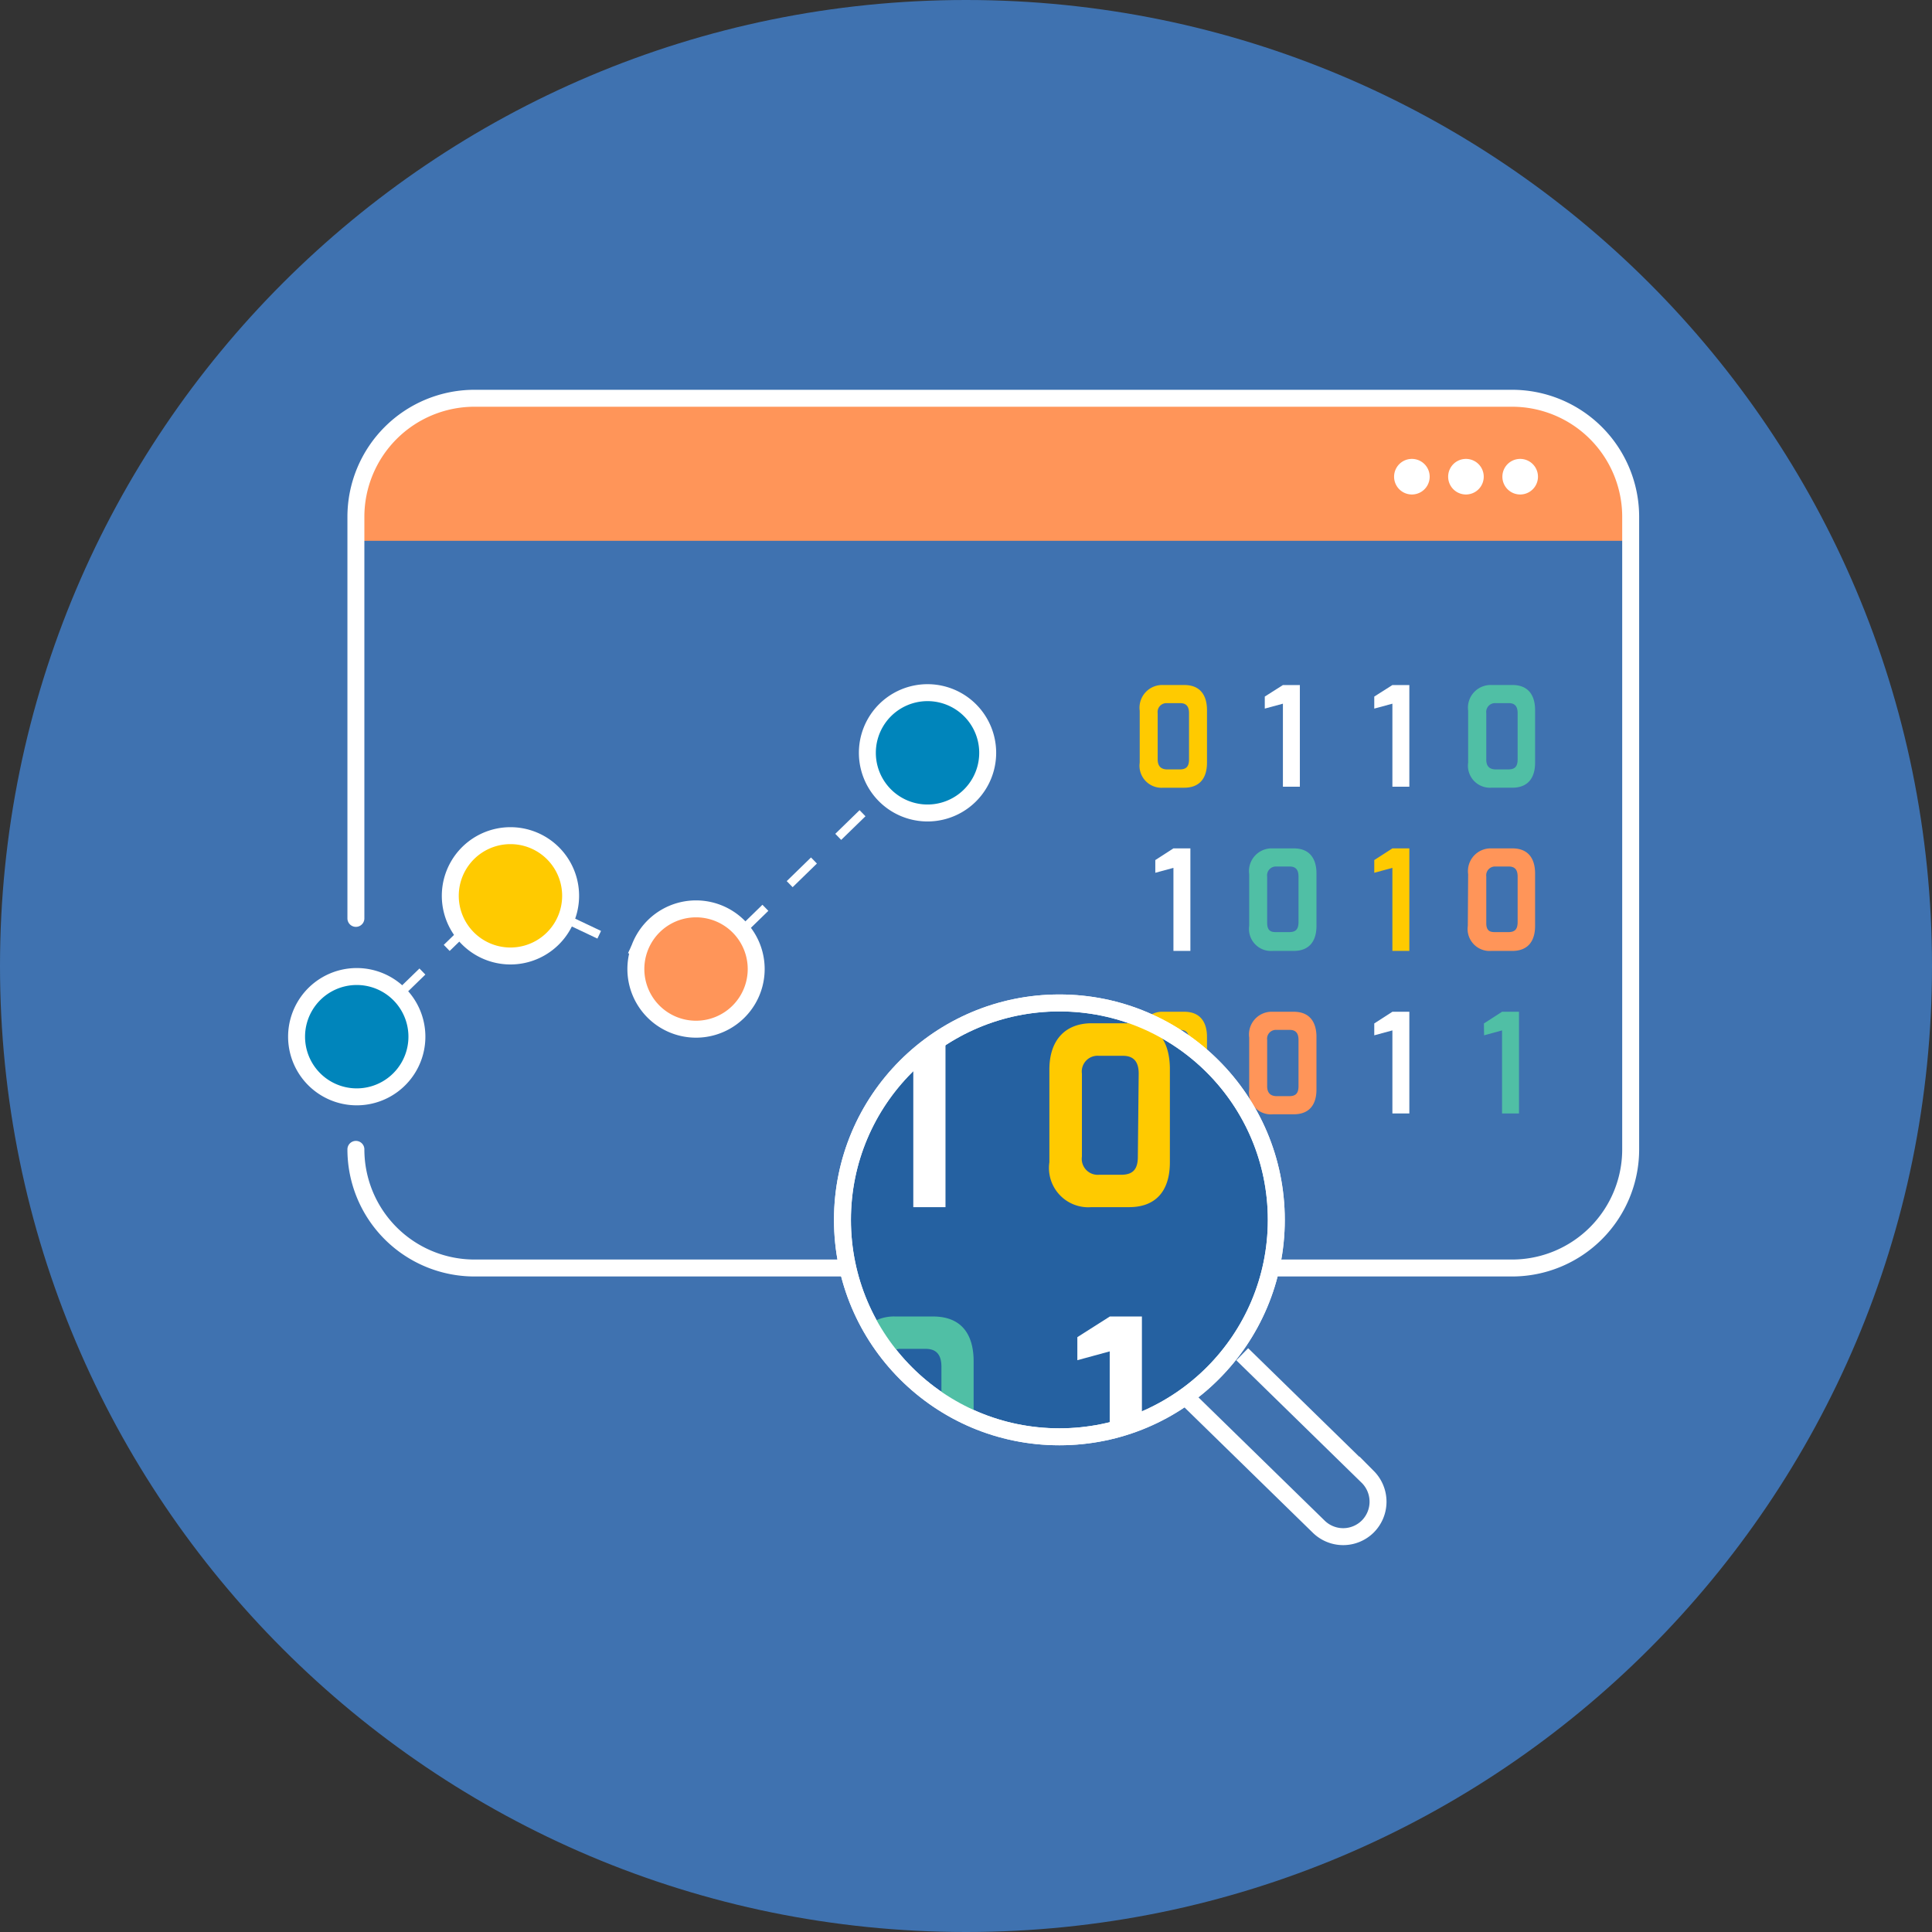 <svg width="114" height="114" viewBox="0 0 114 114" fill="none" xmlns="http://www.w3.org/2000/svg"><rect x="0" y="0" width="114" height="114" fill="#333333" stroke="none"/><path d="M57 114c31.48 0 57-25.52 57-57S88.48 0 57 0 0 25.52 0 57s25.52 57 57 57z" fill="#3f72b0"/><g clip-path="url(#clip0)"><path d="M28 23.5h61.22a7 7 0 017 7v1.41H21V30.5a7 7 0 017-7z" fill="#FF9559"/><path d="M21 54.19V30.5a7 7 0 017-7h61.22a7 7 0 017 7v37.32a7 7 0 01-7 7H28a7 7 0 01-7-7" stroke="#fff" stroke-miterlimit="10" stroke-linecap="round"/><path d="M83.31 29.178a1.05 1.05 0 100-2.1 1.05 1.05 0 000 2.1zm3.19 0a1.05 1.05 0 100-2.1 1.05 1.05 0 000 2.1zm3.2 0a1.05 1.05 0 100-2.1 1.05 1.05 0 000 2.1z" fill="#fff"/><path d="M67.25 41.94a1.341 1.341 0 011.39-1.52h1.24c1 0 1.34.68 1.34 1.48V45c0 1-.51 1.48-1.34 1.48h-1.24A1.3 1.3 0 0167.25 45v-3.06zm1.63 3.46h.73c.36 0 .55-.14.55-.59v-2.73c0-.38-.15-.59-.52-.59h-.79a.52.52 0 00-.54.59v2.73c0 .5.31.59.57.59z" fill="#FFCA00"/><path d="M86.63 41.939a1.34 1.34 0 011.37-1.52h1.24c1 0 1.34.68 1.34 1.48v3.1c0 1-.51 1.48-1.34 1.48H88a1.3 1.3 0 01-1.37-1.48v-3.06zm1.63 3.46H89c.36 0 .55-.14.55-.59v-2.73c0-.38-.15-.59-.52-.59h-.79a.52.52 0 00-.54.59v2.73c-.01.5.3.59.56.59zM73.71 51.58a1.34 1.34 0 011.39-1.52h1.24c1 0 1.34.68 1.34 1.48v3.09c0 1-.51 1.48-1.34 1.48H75.1a1.299 1.299 0 01-1.39-1.48v-3.05zM75.34 55h.73c.36 0 .55-.14.55-.59v-2.69c0-.38-.15-.59-.52-.59h-.79a.52.52 0 00-.54.59v2.73c0 .55.31.55.57.55z" fill="#50BFA5"/><path d="M73.71 61.22a1.34 1.34 0 011.39-1.52h1.24c1 0 1.34.69 1.34 1.48v3.1c0 1-.51 1.47-1.34 1.47H75.1a1.29 1.29 0 01-1.39-1.47v-3.06zm1.63 3.46h.73c.36 0 .55-.14.55-.59v-2.73c0-.38-.15-.59-.52-.59h-.79a.52.52 0 00-.54.59v2.73c0 .5.31.59.57.59z" fill="#FF9559"/><path d="M67.25 61.22a1.34 1.34 0 011.39-1.52h1.24c1 0 1.34.69 1.34 1.48v3.1c0 1-.51 1.47-1.34 1.47h-1.24a1.289 1.289 0 01-1.39-1.47v-3.06zm1.63 3.46h.73c.36 0 .55-.14.55-.59v-2.73c0-.38-.15-.59-.52-.59h-.79a.52.52 0 00-.54.59v2.73c0 .5.31.59.57.59z" fill="#FFCA00"/><path d="M74.63 41.102l1.07-.68h1v6h-1v-4.9l-1.07.29v-.71zm6.46 0l1.07-.68h1v6h-1v-4.9l-1.07.29v-.71zm-12.92 9.647l1.07-.69h1v6.05h-1v-4.9l-1.07.29v-.75zm12.92 9.641l1.07-.69h1v6h-1v-4.9l-1.07.29v-.7z" fill="#fff"/><path d="M86.63 51.58A1.341 1.341 0 0188 50.06h1.24c1 0 1.34.68 1.34 1.48v3.09c0 1-.51 1.48-1.34 1.48H88a1.3 1.3 0 01-1.39-1.48l.02-3.05zM88.26 55H89c.36 0 .55-.14.55-.59v-2.69c0-.38-.15-.59-.52-.59h-.79a.519.519 0 00-.54.59v2.73c-.01.55.3.55.56.55z" fill="#FF9559"/><path d="M81.09 50.749l1.07-.69h1v6.05h-1v-4.9l-1.07.29v-.75z" fill="#FFCA00"/><path d="M87.56 60.39l1.07-.69h1v6h-1v-4.9l-1.06.29-.01-.7z" fill="#50BFA5"/><path d="M21.05 64.721a3.55 3.55 0 100-7.1 3.55 3.55 0 000 7.1zm33.68-16.75a3.55 3.55 0 100-7.1 3.55 3.55 0 000 7.1z" fill="#0085BB" stroke="#fff" stroke-miterlimit="10"/><path d="M41.07 60.729a3.55 3.55 0 100-7.1 3.55 3.55 0 000 7.1z" fill="#FF9559" stroke="#fff" stroke-miterlimit="10"/><path d="M30.12 56.409a3.55 3.55 0 100-7.1 3.55 3.55 0 000 7.1z" fill="#FFCA00" stroke="#fff" stroke-miterlimit="10"/><path d="M23.49 58.72l3.87-3.76m6.19-.66l4.2 1.99m5.98-1.329l8.4-8.18" stroke="#fff" stroke-width=".5" stroke-miterlimit="10" stroke-dasharray="2 2"/><path d="M73.3 79.91l7.41 7.24a2.07 2.07 0 010 2.92v0a2.06 2.06 0 01-2.91 0l-7.65-7.47" stroke="#fff" stroke-miterlimit="10"/><path d="M62.51 84.78c7.07 0 12.8-5.731 12.8-12.8 0-7.07-5.73-12.8-12.8-12.8s-12.8 5.73-12.8 12.8c0 7.069 5.73 12.8 12.8 12.8z" fill="#2561A1" stroke="#fff" stroke-miterlimit="10"/><path d="M55.05 77.681h-2.22a2.52 2.52 0 00-1.54.46c.34.624.734 1.217 1.18 1.77a.86.86 0 01.73-.32h1.42c.66 0 .93.38.93 1.06v2.08c.604.386 1.24.72 1.9 1v-3.41c0-1.42-.58-2.64-2.4-2.64z" fill="#50BFA5"/><path d="M66.64 60.379h-2.23c-1.51 0-2.49.95-2.49 2.73v5.47a2.32 2.32 0 002.48 2.65h2.23c1.5 0 2.4-.88 2.4-2.65v-5.58c-.03-1.39-.57-2.62-2.39-2.62zm.5 7.88c0 .8-.35 1.06-1 1.06h-1.3a.94.94 0 01-1-1.07v-4.9a.93.93 0 011-1.05h1.42c.65 0 .93.37.93 1.05l-.05 4.91z" fill="#FFCA00"/><path d="M65.49 77.68l-1.92 1.22v1.36l1.91-.52v4.68a13.086 13.086 0 001.9-.6v-6.14h-1.89zm-9.7-6.45V61.09c-.678.417-1.315.9-1.9 1.44v8.7h1.9z" fill="#fff"/><path d="M62.51 84.78c7.07 0 12.8-5.731 12.8-12.8 0-7.07-5.73-12.8-12.8-12.8s-12.8 5.73-12.8 12.8c0 7.069 5.73 12.8 12.8 12.8z" stroke="#fff" stroke-miterlimit="10"/></g><defs><clipPath id="clip0"><path fill="#fff" transform="translate(17 23)" d="M0 0h79.72v68.19H0z"/></clipPath></defs></svg>